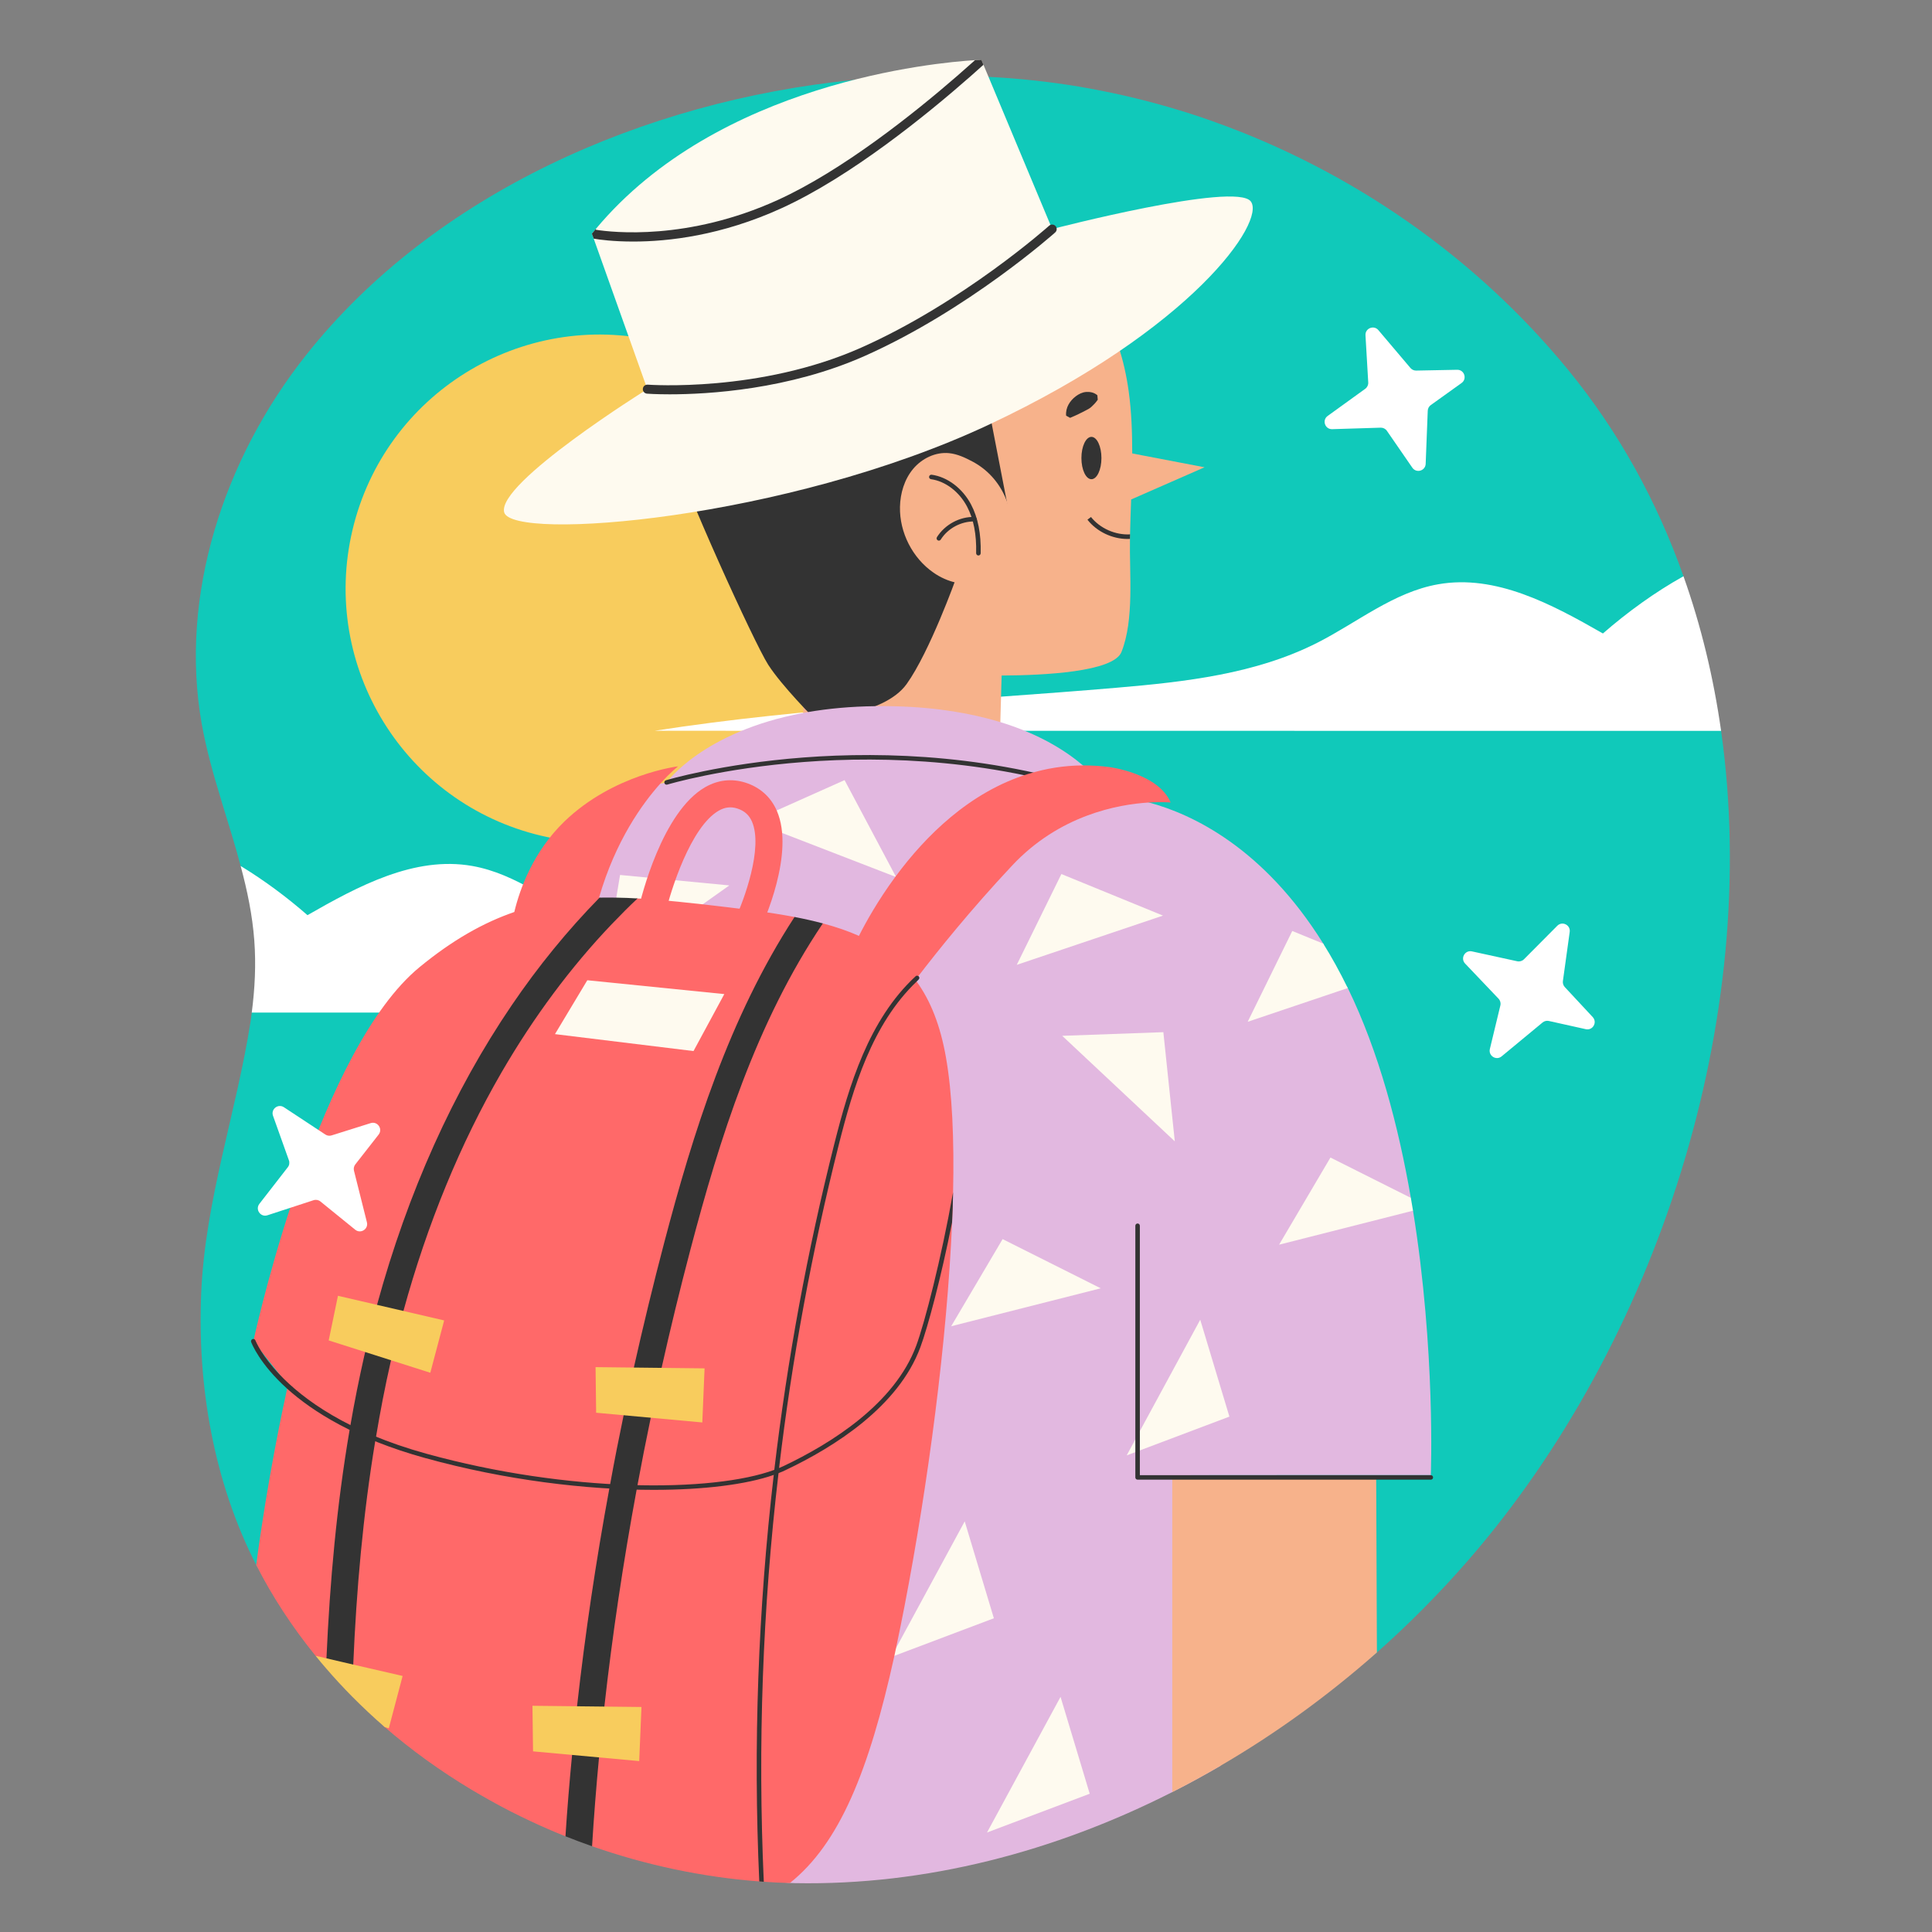 <svg width="80" height="80" viewBox="0 0 80 80" fill="none" xmlns="http://www.w3.org/2000/svg">
<rect x="0" y="0" width="80" height="80" fill="#808080" stroke="none"/>
<g id="traveller 1" clip-path="url(#clip0_4608_11823)">
<g id="Group">
<g id="Group_2">
<g id="Group_3">
<path id="Vector" d="M60.801 64.601C59.629 65.949 58.364 67.23 57.016 68.424C54.476 70.675 51.067 68.668 48.014 70.211C43.15 72.679 41.658 73.085 36.254 72.984C36.18 72.984 30.497 72.605 30.423 72.602C26.108 72.386 26.569 68.788 22.774 66.674C18.705 64.407 12.735 68.971 10.609 64.804C8.846 61.345 8.168 57.403 8.331 53.544C8.494 49.693 9.786 46.074 10.377 42.291C10.396 42.171 10.411 42.051 10.426 41.928C10.553 40.936 12.691 39.92 12.616 38.924C12.537 37.872 10.239 36.873 9.965 35.858C9.733 34.978 9.456 34.106 9.19 33.233C9.183 33.196 9.168 33.154 9.156 33.117C8.838 32.076 8.542 31.031 8.351 29.964C7.419 24.669 9.25 19.015 12.687 14.686C17.975 8.025 26.673 4.179 35.323 3.314H35.338C36.78 3.172 38.221 3.112 39.641 3.138C39.824 3.138 40.011 3.142 40.195 3.153C40.442 3.157 40.685 3.168 40.933 3.183C42.213 3.247 43.475 3.385 44.707 3.591C44.999 3.64 45.288 3.696 45.576 3.752C46.845 3.999 48.092 4.325 49.313 4.715C49.62 4.812 49.923 4.917 50.223 5.025C55.978 7.066 61.112 10.657 64.92 15.3C67.04 17.884 68.62 20.779 69.709 23.86C70.072 24.881 67.627 26.371 67.884 27.428C68.147 28.508 71.11 29.155 71.267 30.264C72.956 42.213 68.627 55.592 60.801 64.601Z" fill="#10C9BA"/>
</g>
<g id="Group_4">
<path id="Vector_2" d="M35.064 26.788C36.399 21.135 32.898 15.471 27.246 14.136C21.593 12.802 15.929 16.302 14.594 21.954C13.26 27.607 16.76 33.271 22.413 34.606C28.065 35.94 33.729 32.44 35.064 26.788Z" fill="#F8CC5D"/>
</g>
<g id="Group_5">
<g id="Group_6">
<path id="Vector_3" d="M71.267 30.264L27.104 30.26C33.432 29.275 39.85 29.024 46.234 28.478C49.084 28.234 52.001 27.908 54.551 26.613C56.21 25.77 57.715 24.516 59.55 24.194C61.939 23.771 64.268 25.025 66.373 26.231C67.402 25.336 68.518 24.527 69.709 23.861C70.443 25.924 70.956 28.07 71.267 30.264Z" fill="white"/>
</g>
<g id="Group_7">
<path id="Vector_4" d="M10.425 41.928C10.553 40.936 10.605 39.944 10.53 38.947C10.452 37.895 10.238 36.873 9.965 35.858C10.942 36.454 11.871 37.143 12.732 37.895C14.836 36.69 17.166 35.435 19.555 35.858C21.389 36.18 22.895 37.435 24.557 38.277C27.107 39.573 30.02 39.899 32.87 40.142C39.255 40.689 45.673 40.94 52.001 41.925L10.425 41.928Z" fill="white"/>
</g>
</g>
<g id="Group_8">
<g id="Group_9">
<g id="Group_10">
<path id="Vector_5" d="M46.789 22.314C46.763 23.741 46.972 25.658 46.437 26.998C46.108 27.822 43.232 27.965 41.475 27.972L41.371 31.732H33.196L33.398 24.505C31.006 22.954 29.418 20.262 29.418 17.199C29.418 12.395 33.312 8.497 38.12 8.497C38.292 8.497 38.465 8.504 38.637 8.512C41.397 8.676 43.962 10.185 45.448 12.515C46.182 13.66 46.557 14.911 46.737 16.207C46.853 17.049 46.883 17.91 46.883 18.776L49.878 19.349L46.838 20.682C46.819 21.169 46.804 21.651 46.793 22.127C46.789 22.165 46.789 22.198 46.789 22.236V22.314H46.789Z" fill="#F7B28B"/>
</g>
<g id="Group_11">
<path id="Vector_6" d="M40.445 8.371C40.445 8.371 36.844 7.51 32.287 10.187C27.643 12.915 27.188 16.37 27.73 18.25C28.272 20.13 31.235 26.631 31.809 27.524C32.383 28.416 33.721 29.754 33.721 29.754C33.721 29.754 36.589 29.659 37.545 28.32C38.502 26.982 39.585 23.954 39.585 23.954C39.585 23.954 37.004 21.405 38.469 20.098C39.935 18.792 41.72 20.927 41.72 20.927L40.541 14.84C40.541 14.84 43.951 15.191 45.799 12.769C45.799 12.768 44.493 8.88 40.445 8.371Z" fill="#333333"/>
</g>
<g id="Group_12">
<path id="Vector_7" d="M40.275 19.115C39.967 18.951 39.645 18.799 39.299 18.764C38.738 18.708 38.171 18.984 37.81 19.417C37.448 19.851 37.279 20.423 37.266 20.986C37.243 22.048 37.782 23.106 38.654 23.712C39.22 24.106 39.963 24.309 40.611 24.074C41.232 23.848 41.668 23.246 41.811 22.601C42.118 21.207 41.513 19.775 40.275 19.115Z" fill="#F7B28B"/>
</g>
<g id="Group_13">
<g id="Group_14">
<g id="Group_15">
<g id="Group_16">
<g id="Group_17">
<path id="Vector_8" d="M45.608 18.967C45.608 19.451 45.422 19.843 45.194 19.843C44.965 19.843 44.779 19.451 44.779 18.967C44.779 18.483 44.965 18.09 45.194 18.09C45.422 18.09 45.608 18.483 45.608 18.967Z" fill="#333333"/>
</g>
</g>
<g id="Group_18">
<g id="Group_19">
<path id="Vector_9" d="M45.175 21.408L45.029 21.52C45.419 22.018 46.059 22.318 46.692 22.318C46.726 22.318 46.759 22.318 46.789 22.314V22.236C46.789 22.198 46.789 22.165 46.793 22.127C46.187 22.16 45.554 21.883 45.175 21.408Z" fill="#333333"/>
</g>
</g>
</g>
<g id="Group_20">
<g id="Group_21">
<path id="Vector_10" d="M44.146 17.212C44.115 16.883 44.301 16.594 44.545 16.41C44.668 16.318 44.81 16.245 44.968 16.231C45.126 16.221 45.291 16.241 45.439 16.366L45.456 16.552C45.352 16.699 45.27 16.776 45.189 16.85C45.109 16.921 45.024 16.962 44.936 17.007C44.758 17.1 44.584 17.188 44.31 17.302L44.146 17.212Z" fill="#333333"/>
</g>
</g>
</g>
<g id="Group_22">
<g id="Group_23">
<path id="Vector_11" d="M40.514 23.002C40.513 23.002 40.512 23.002 40.512 23.002C40.46 23 40.419 22.957 40.42 22.906C40.439 22.124 40.316 21.493 40.043 20.976C39.718 20.359 39.146 19.924 38.551 19.843C38.5 19.835 38.464 19.788 38.472 19.737C38.479 19.686 38.525 19.652 38.577 19.657C39.23 19.747 39.855 20.219 40.209 20.889C40.496 21.435 40.627 22.096 40.608 22.91C40.606 22.961 40.564 23.002 40.514 23.002Z" fill="#333333"/>
</g>
<g id="Group_24">
<path id="Vector_12" d="M38.876 22.386C38.859 22.386 38.841 22.381 38.826 22.371C38.782 22.344 38.769 22.286 38.797 22.242C39.125 21.721 39.741 21.387 40.352 21.406C40.404 21.407 40.445 21.45 40.444 21.502C40.443 21.553 40.403 21.601 40.348 21.593C39.8 21.582 39.249 21.875 38.955 22.342C38.937 22.37 38.907 22.386 38.876 22.386Z" fill="#333333"/>
</g>
</g>
</g>
</g>
<g id="Group_25">
<path id="Vector_13" d="M59.247 61.081C59.247 61.081 48.542 61.081 48.549 61.089L48.602 61.175L52.938 68.155L50.534 73.12C49.878 73.502 49.216 73.865 48.542 74.206C43.677 76.674 38.334 78.078 32.931 77.977C32.856 77.977 32.784 77.973 32.709 77.969C30.285 77.848 28.654 75.59 26.327 74.88C25.328 74.575 20.852 72.533 20.846 72.299C20.767 69.296 20.072 66.08 20.027 60.954C20.023 60.887 20.023 60.823 20.023 60.759C19.982 55.865 20.015 51.304 20.24 49.514C20.401 48.226 20.525 46.399 20.764 44.411C20.877 43.504 21.012 42.568 21.184 41.632C21.974 37.393 23.569 33.211 27.344 32.447C27.43 32.428 27.516 32.413 27.602 32.398C27.602 32.398 29.107 30.294 33.26 29.522C33.324 29.507 33.391 29.496 33.458 29.485C34.282 29.343 35.207 29.253 36.244 29.241C36.514 29.234 36.787 29.238 37.068 29.245C38.828 29.29 40.262 29.548 41.423 29.901C43.048 30.398 44.138 31.095 44.842 31.694C45.662 32.398 45.958 32.975 45.958 32.975C45.958 32.975 46.587 32.963 47.572 33.229C49.358 33.709 52.312 35.09 54.795 39.075C54.969 39.354 54.075 39.933 54.244 40.239C54.413 40.545 55.645 40.578 55.81 40.913C57.098 43.557 57.91 46.646 58.42 49.601C58.438 49.7 56.825 49.813 56.842 49.911C56.855 49.99 58.498 50.054 58.51 50.132C59.45 55.936 59.247 61.081 59.247 61.081Z" fill="#E2B8E0"/>
</g>
<g id="Group_26">
<g id="Group_27">
<path id="Vector_14" d="M40.955 17.581C32.541 21.531 21.195 22.423 20.877 21.213C20.559 20.004 26.805 16.113 26.805 16.113L24.584 9.882L24.509 9.676C24.562 9.609 24.618 9.541 24.674 9.478C29.737 3.415 38.731 2.591 40.375 2.49C40.547 2.479 40.637 2.475 40.637 2.475L40.723 2.681L43.569 9.485C43.569 9.485 51.152 7.512 51.792 8.339C52.429 9.167 49.369 13.63 40.955 17.581Z" fill="#FEFAEF"/>
</g>
<g id="Group_28">
<path id="Vector_15" d="M27.729 16.328C27.148 16.328 26.803 16.302 26.791 16.301C26.688 16.293 26.611 16.202 26.619 16.1C26.627 15.996 26.715 15.922 26.82 15.928C26.866 15.93 31.446 16.267 35.653 14.398C39.877 12.521 43.408 9.378 43.443 9.346C43.52 9.277 43.639 9.283 43.708 9.361C43.777 9.438 43.77 9.556 43.693 9.625C43.658 9.657 40.084 12.838 35.805 14.74C32.661 16.137 29.316 16.328 27.729 16.328Z" fill="#333333"/>
</g>
<g id="Group_29">
<g id="Group_30">
<path id="Vector_16" d="M40.637 2.476C40.637 2.476 40.547 2.479 40.374 2.491C40.157 2.685 39.91 2.902 39.641 3.138C37.821 4.719 34.877 7.063 32.208 8.28C28.474 9.98 25.344 9.62 24.677 9.515L24.674 9.478C24.617 9.542 24.561 9.609 24.509 9.676L24.584 9.882C24.816 9.924 25.396 10.002 26.224 10.002C27.666 10.002 29.871 9.759 32.365 8.62C35.229 7.314 38.397 4.734 40.195 3.153C40.389 2.981 40.565 2.824 40.723 2.682L40.637 2.476Z" fill="#333333"/>
</g>
</g>
</g>
<g id="Group_31">
<g id="Group_32">
<path id="Vector_17" d="M57.015 68.425C55.016 70.192 52.84 71.776 50.533 73.12C49.878 73.502 49.215 73.865 48.541 74.206V61.081C48.541 61.085 48.545 61.089 48.548 61.089C48.608 61.13 49.106 61.16 49.837 61.175C52.203 61.231 56.985 61.175 56.985 61.175L57.015 68.425Z" fill="#F7B28B"/>
</g>
<g id="Group_33">
<g id="Group_34">
<g id="Group_35">
<path id="Vector_18" d="M42.102 39.952L43.95 36.192L48.157 37.913L42.102 39.952Z" fill="#FEFAEF"/>
</g>
<g id="Group_36">
<path id="Vector_19" d="M55.809 40.913L51.664 42.31L53.51 38.55L54.794 39.075C55.143 39.633 55.48 40.243 55.806 40.91L55.809 40.913Z" fill="#FEFAEF"/>
</g>
<g id="Group_37">
<path id="Vector_20" d="M43.984 42.891L48.172 42.74L48.646 47.261L43.984 42.891Z" fill="#FEFAEF"/>
</g>
<g id="Group_38">
<path id="Vector_21" d="M39.386 54.917L41.516 51.309L45.579 53.346L39.386 54.917Z" fill="#FEFAEF"/>
</g>
<g id="Group_39">
<path id="Vector_22" d="M58.51 50.132L52.964 51.54L55.091 47.931L58.42 49.601C58.453 49.781 58.483 49.956 58.51 50.132Z" fill="#FEFAEF"/>
</g>
<g id="Group_40">
<path id="Vector_23" d="M49.699 54.647L50.907 58.659L46.654 60.264L49.699 54.647Z" fill="#FEFAEF"/>
</g>
<g id="Group_41">
<path id="Vector_24" d="M39.947 62.996L41.154 67.009L36.902 68.614L39.947 62.996Z" fill="#FEFAEF"/>
</g>
<g id="Group_42">
<path id="Vector_25" d="M43.915 70.263L45.123 74.275L40.87 75.88L43.915 70.263Z" fill="#FEFAEF"/>
</g>
<g id="Group_43">
<path id="Vector_26" d="M31.146 34.012L34.972 32.303L37.105 36.316L31.146 34.012Z" fill="#FEFAEF"/>
</g>
<g id="Group_44">
<path id="Vector_27" d="M24.991 40.364L25.675 36.23L30.199 36.663L24.991 40.364Z" fill="#FEFAEF"/>
</g>
</g>
<g id="Group_45">
<g id="Group_46">
<path id="Vector_28" d="M45.958 33.067C45.948 33.067 45.937 33.065 45.927 33.062C36.538 29.827 27.717 32.462 27.629 32.489C27.58 32.503 27.527 32.476 27.512 32.427C27.497 32.377 27.524 32.325 27.574 32.31C27.662 32.282 36.54 29.629 45.988 32.885C46.037 32.901 46.063 32.955 46.046 33.003C46.033 33.042 45.996 33.067 45.958 33.067Z" fill="#333333"/>
</g>
<g id="Group_47">
<path id="Vector_29" d="M59.247 61.27H47.105C47.054 61.27 47.012 61.228 47.012 61.177V50.756C47.012 50.704 47.054 50.662 47.105 50.662C47.157 50.662 47.199 50.704 47.199 50.756V61.083H59.247C59.299 61.083 59.34 61.125 59.34 61.177C59.341 61.228 59.299 61.27 59.247 61.27Z" fill="#333333"/>
</g>
</g>
</g>
</g>
<g id="Group_48">
<g id="Group_49">
<g id="Group_50">
<path id="Vector_30" d="M48.474 33.23C48.474 33.23 48.13 33.196 47.572 33.23C46.287 33.308 43.868 33.75 41.91 35.84C40.176 37.69 38.817 39.389 38.027 40.419C37.982 40.471 37.945 40.524 37.907 40.573C37.926 40.595 37.941 40.621 37.956 40.644C38.532 41.438 38.937 42.46 39.169 43.778C39.428 45.246 39.514 47.174 39.465 49.373C39.457 49.777 39.446 50.193 39.424 50.616C39.218 55.495 38.435 61.426 37.45 66.53C37.334 67.125 37.218 67.698 37.102 68.245C37.079 68.353 37.057 68.458 37.035 68.563C35.979 73.353 34.754 76.337 32.71 77.97C32.35 77.962 31.987 77.947 31.627 77.921C31.567 77.917 31.504 77.913 31.44 77.906C29.077 77.726 26.741 77.228 24.516 76.449C24.327 76.382 24.292 74.727 24.104 74.657C23.925 74.59 23.593 76.109 23.416 76.037C22.925 75.843 22.442 75.633 21.966 75.408C21.39 75.139 20.824 74.85 20.274 74.54C20.019 74.397 19.765 74.251 19.514 74.102C18.241 73.338 17.038 72.473 15.93 71.514C15.462 71.11 15.679 70.1 15.245 69.662C14.87 69.284 14.203 69.433 13.859 69.032C13.713 68.864 13.208 68.739 13.069 68.563C13.058 68.552 13.047 68.541 13.039 68.529C12.103 67.373 11.283 66.125 10.609 64.804C11.077 61.243 11.736 58.198 11.89 57.502C11.912 57.404 11.924 57.352 11.924 57.352L11.586 56.925L10.815 55.952L10.489 55.536C10.489 55.536 10.497 55.506 10.512 55.446C10.755 54.345 13.286 43.407 17.372 40.048C18.742 38.921 20.023 38.202 21.296 37.764C21.528 36.798 22.082 35.267 23.363 34.023C25.404 32.05 28.081 31.732 28.081 31.732C28.081 31.732 27.778 31.96 27.343 32.447C26.61 33.263 25.49 34.802 24.805 37.169H24.827C25.056 37.165 24.311 38.227 24.543 38.231C24.831 38.235 26.1 37.184 26.4 37.203C26.636 37.214 26.876 37.233 27.119 37.251C27.752 37.3 28.411 37.371 29.096 37.446H29.1C29.422 37.483 29.751 37.525 30.088 37.562C30.467 37.607 30.837 37.652 31.197 37.701C31.792 37.779 32.361 37.869 32.901 37.97C33.091 38.007 32.47 39.306 32.653 39.347C32.862 39.393 33.873 38.182 34.073 38.236C34.608 38.379 35.106 38.547 35.567 38.753C35.851 38.188 36.357 37.281 37.076 36.304C37.083 36.297 37.087 36.293 37.091 36.285C38.308 34.638 40.143 32.791 42.588 32.043H42.592C43.292 31.825 44.041 31.698 44.842 31.694C45.194 31.694 45.557 31.713 45.928 31.762C45.928 31.762 47.965 32.016 48.474 33.23Z" fill="#FF6969"/>
</g>
<g id="Group_51">
<g id="Group_52">
<g id="Group_53">
<g id="Group_54">
<path id="Vector_31" d="M39.464 49.372C39.457 49.777 39.446 50.192 39.423 50.615C38.966 52.907 38.423 54.944 38.109 55.79C37.203 58.236 34.566 59.91 32.518 60.879C32.432 60.921 32.339 60.962 32.237 60.999C32.174 61.025 32.11 61.052 32.039 61.074C30.908 61.467 29.159 61.692 27.066 61.692C24.299 61.692 20.933 61.295 17.604 60.374C14.72 59.576 12.953 58.456 11.889 57.502C10.751 56.476 10.425 55.637 10.399 55.569C10.384 55.521 10.407 55.468 10.455 55.45C10.474 55.442 10.496 55.442 10.511 55.446C10.541 55.453 10.564 55.472 10.575 55.502C10.579 55.51 10.646 55.678 10.815 55.951C10.972 56.202 11.219 56.539 11.586 56.925C12.56 57.943 14.379 59.288 17.652 60.194C23.531 61.819 29.515 61.804 32.061 60.864C32.129 60.842 32.196 60.816 32.26 60.786C32.32 60.763 32.38 60.737 32.436 60.711C34.458 59.752 37.049 58.112 37.937 55.727C38.292 54.768 38.974 52.128 39.464 49.372Z" fill="#333333"/>
</g>
</g>
<g id="Group_55">
<g id="Group_56">
<path id="Vector_32" d="M38.038 40.561C38.012 40.588 37.982 40.614 37.956 40.644C36.109 42.407 35.323 45.055 34.731 47.406C33.619 51.821 32.792 56.285 32.26 60.786C32.249 60.857 32.241 60.928 32.237 60.999C31.578 66.605 31.372 72.259 31.627 77.921C31.567 77.917 31.504 77.913 31.44 77.906C31.185 72.278 31.391 66.65 32.039 61.074C32.043 61.003 32.05 60.932 32.062 60.864C32.597 56.322 33.425 51.814 34.548 47.362C35.158 44.95 35.967 42.228 37.911 40.427C37.944 40.393 37.989 40.393 38.027 40.419C38.034 40.419 38.042 40.427 38.045 40.431C38.079 40.468 38.075 40.528 38.038 40.561Z" fill="#333333"/>
</g>
</g>
</g>
<g id="Group_57">
<g id="Group_58">
<path id="Vector_33" d="M22.98 42.821L24.319 40.59L29.992 41.163L28.717 43.522L22.98 42.821Z" fill="#FEFAEF"/>
</g>
<g id="Group_59">
<g id="Group_60">
<g id="Group_61">
<path id="Vector_34" d="M26.4 37.203C26.036 37.543 25.688 37.895 25.34 38.259L25.336 38.262C23.625 40.056 22.093 42.119 20.764 44.411C19.064 47.347 17.698 50.664 16.705 54.285C16.522 54.956 16.349 55.637 16.192 56.326C16.185 56.352 16.181 56.382 16.173 56.408C15.941 57.427 15.743 58.457 15.571 59.49C15.556 59.554 15.548 59.614 15.537 59.677C15.031 62.733 14.758 65.837 14.627 68.926C14.608 69.368 14.598 68.977 14.584 69.415C14.209 69.037 13.845 69.242 13.5 68.841C13.504 68.706 13.511 68.807 13.518 68.668C13.657 65.511 13.942 62.336 14.477 59.206C14.488 59.142 14.499 59.075 14.511 59.011C14.675 58.056 14.867 57.101 15.08 56.158C15.095 56.102 15.106 56.042 15.121 55.986C15.271 55.323 15.436 54.671 15.612 54.031C16.889 49.361 18.772 45.182 21.184 41.633C22.288 40.007 23.509 38.513 24.827 37.169C25.055 37.165 25.288 37.165 25.52 37.169C25.808 37.173 26.1 37.184 26.4 37.203Z" fill="#333333"/>
</g>
</g>
<g id="Group_62">
<g id="Group_63">
<path id="Vector_35" d="M34.072 38.236C31.294 42.359 29.796 47.159 28.586 51.754C28.156 53.386 27.759 55.015 27.395 56.641C27.238 57.33 27.088 58.019 26.946 58.708C26.751 59.64 26.568 60.572 26.396 61.501C26.381 61.561 26.369 61.625 26.362 61.684C25.804 64.695 25.358 67.691 25.025 70.668C24.943 71.371 24.872 72.072 24.804 72.772C24.688 74 24.591 75.228 24.516 76.449C24.145 76.318 23.778 76.183 23.415 76.037C23.486 74.918 23.58 73.794 23.688 72.667C23.748 71.997 23.819 71.327 23.894 70.653C24.227 67.668 24.673 64.661 25.231 61.639C25.238 61.58 25.25 61.516 25.265 61.456C25.437 60.505 25.624 59.554 25.823 58.603C25.957 57.944 26.1 57.288 26.246 56.629C26.631 54.91 27.047 53.192 27.5 51.469C28.698 46.912 30.185 42.142 32.9 37.97C33.308 38.049 33.697 38.135 34.072 38.236Z" fill="#333333"/>
</g>
</g>
</g>
<g id="Group_64">
<g id="Group_65">
<path id="Vector_36" d="M13.994 53.656L18.392 54.676L17.818 56.843L13.611 55.504L13.994 53.656Z" fill="#F8CC5D"/>
</g>
<g id="Group_66">
<path id="Vector_37" d="M24.661 56.61L29.175 56.661L29.081 58.901L24.685 58.498L24.661 56.61Z" fill="#F8CC5D"/>
</g>
</g>
<g id="Group_67">
<g id="Group_68">
<path id="Vector_38" d="M16.672 69.398L16.099 71.566L15.93 71.514C15.462 71.109 15.013 70.686 14.578 70.248C14.204 69.87 13.845 69.481 13.5 69.08C13.354 68.912 13.208 68.739 13.069 68.563L13.519 68.668L14.627 68.927L16.672 69.398Z" fill="#F8CC5D"/>
</g>
<g id="Group_69">
<path id="Vector_39" d="M22.048 70.633L26.562 70.683L26.468 72.923L22.072 72.52L22.048 70.633Z" fill="#F8CC5D"/>
</g>
</g>
</g>
</g>
</g>
<g id="Group_70">
<path id="Vector_40" d="M31.456 38.535L30.44 38.056C30.796 37.302 31.612 35.107 31.136 34.017C31.015 33.742 30.821 33.571 30.524 33.477C30.259 33.393 30.017 33.423 29.762 33.568C28.599 34.233 27.767 36.883 27.544 37.848L26.449 37.596C26.542 37.192 27.408 33.62 29.204 32.593C29.728 32.293 30.302 32.229 30.862 32.406C31.465 32.596 31.916 32.998 32.165 33.568C32.929 35.318 31.609 38.211 31.456 38.535Z" fill="#FF6969"/>
</g>
</g>
</g>
<g id="Group_71">
<g id="Group_72">
<path id="Vector_41" d="M58.641 15.345L60.338 15.312C60.635 15.306 60.761 15.687 60.52 15.86L59.246 16.773C59.17 16.827 59.124 16.913 59.12 17.007L59.034 19.207C59.022 19.498 58.647 19.606 58.482 19.367L57.429 17.84C57.371 17.755 57.273 17.706 57.171 17.709L55.162 17.771C54.864 17.78 54.734 17.398 54.976 17.223L56.531 16.1C56.614 16.039 56.662 15.94 56.656 15.837L56.542 13.883C56.525 13.593 56.887 13.448 57.075 13.669L58.404 15.238C58.463 15.307 58.55 15.347 58.641 15.345Z" fill="white"/>
</g>
<g id="Group_73">
<path id="Vector_42" d="M64.795 40.873L65.951 42.115C66.153 42.332 65.954 42.681 65.664 42.616L64.134 42.276C64.043 42.256 63.948 42.279 63.876 42.338L62.179 43.742C61.955 43.927 61.624 43.72 61.692 43.437L62.127 41.634C62.151 41.534 62.123 41.429 62.052 41.354L60.667 39.899C60.461 39.683 60.659 39.331 60.95 39.395L62.825 39.804C62.925 39.826 63.031 39.795 63.104 39.722L64.484 38.334C64.689 38.128 65.038 38.301 64.998 38.589L64.716 40.625C64.704 40.715 64.733 40.806 64.795 40.873Z" fill="white"/>
</g>
<g id="Group_74">
<path id="Vector_43" d="M13.73 47.015L15.349 46.506C15.633 46.417 15.861 46.747 15.678 46.981L14.713 48.215C14.655 48.289 14.635 48.385 14.657 48.475L15.193 50.611C15.264 50.893 14.934 51.103 14.709 50.92L13.269 49.751C13.189 49.686 13.082 49.666 12.984 49.698L11.074 50.322C10.79 50.414 10.558 50.084 10.741 49.848L11.917 48.333C11.981 48.252 11.998 48.143 11.963 48.046L11.305 46.202C11.207 45.929 11.513 45.688 11.756 45.848L13.473 46.979C13.549 47.029 13.644 47.042 13.73 47.015Z" fill="white"/>
</g>
</g>
</g>
</g>
</g>
<defs>
<clipPath id="clip0_4608_11823">
<rect width="80" height="80" fill="white"/>
</clipPath>
</defs>
</svg>
